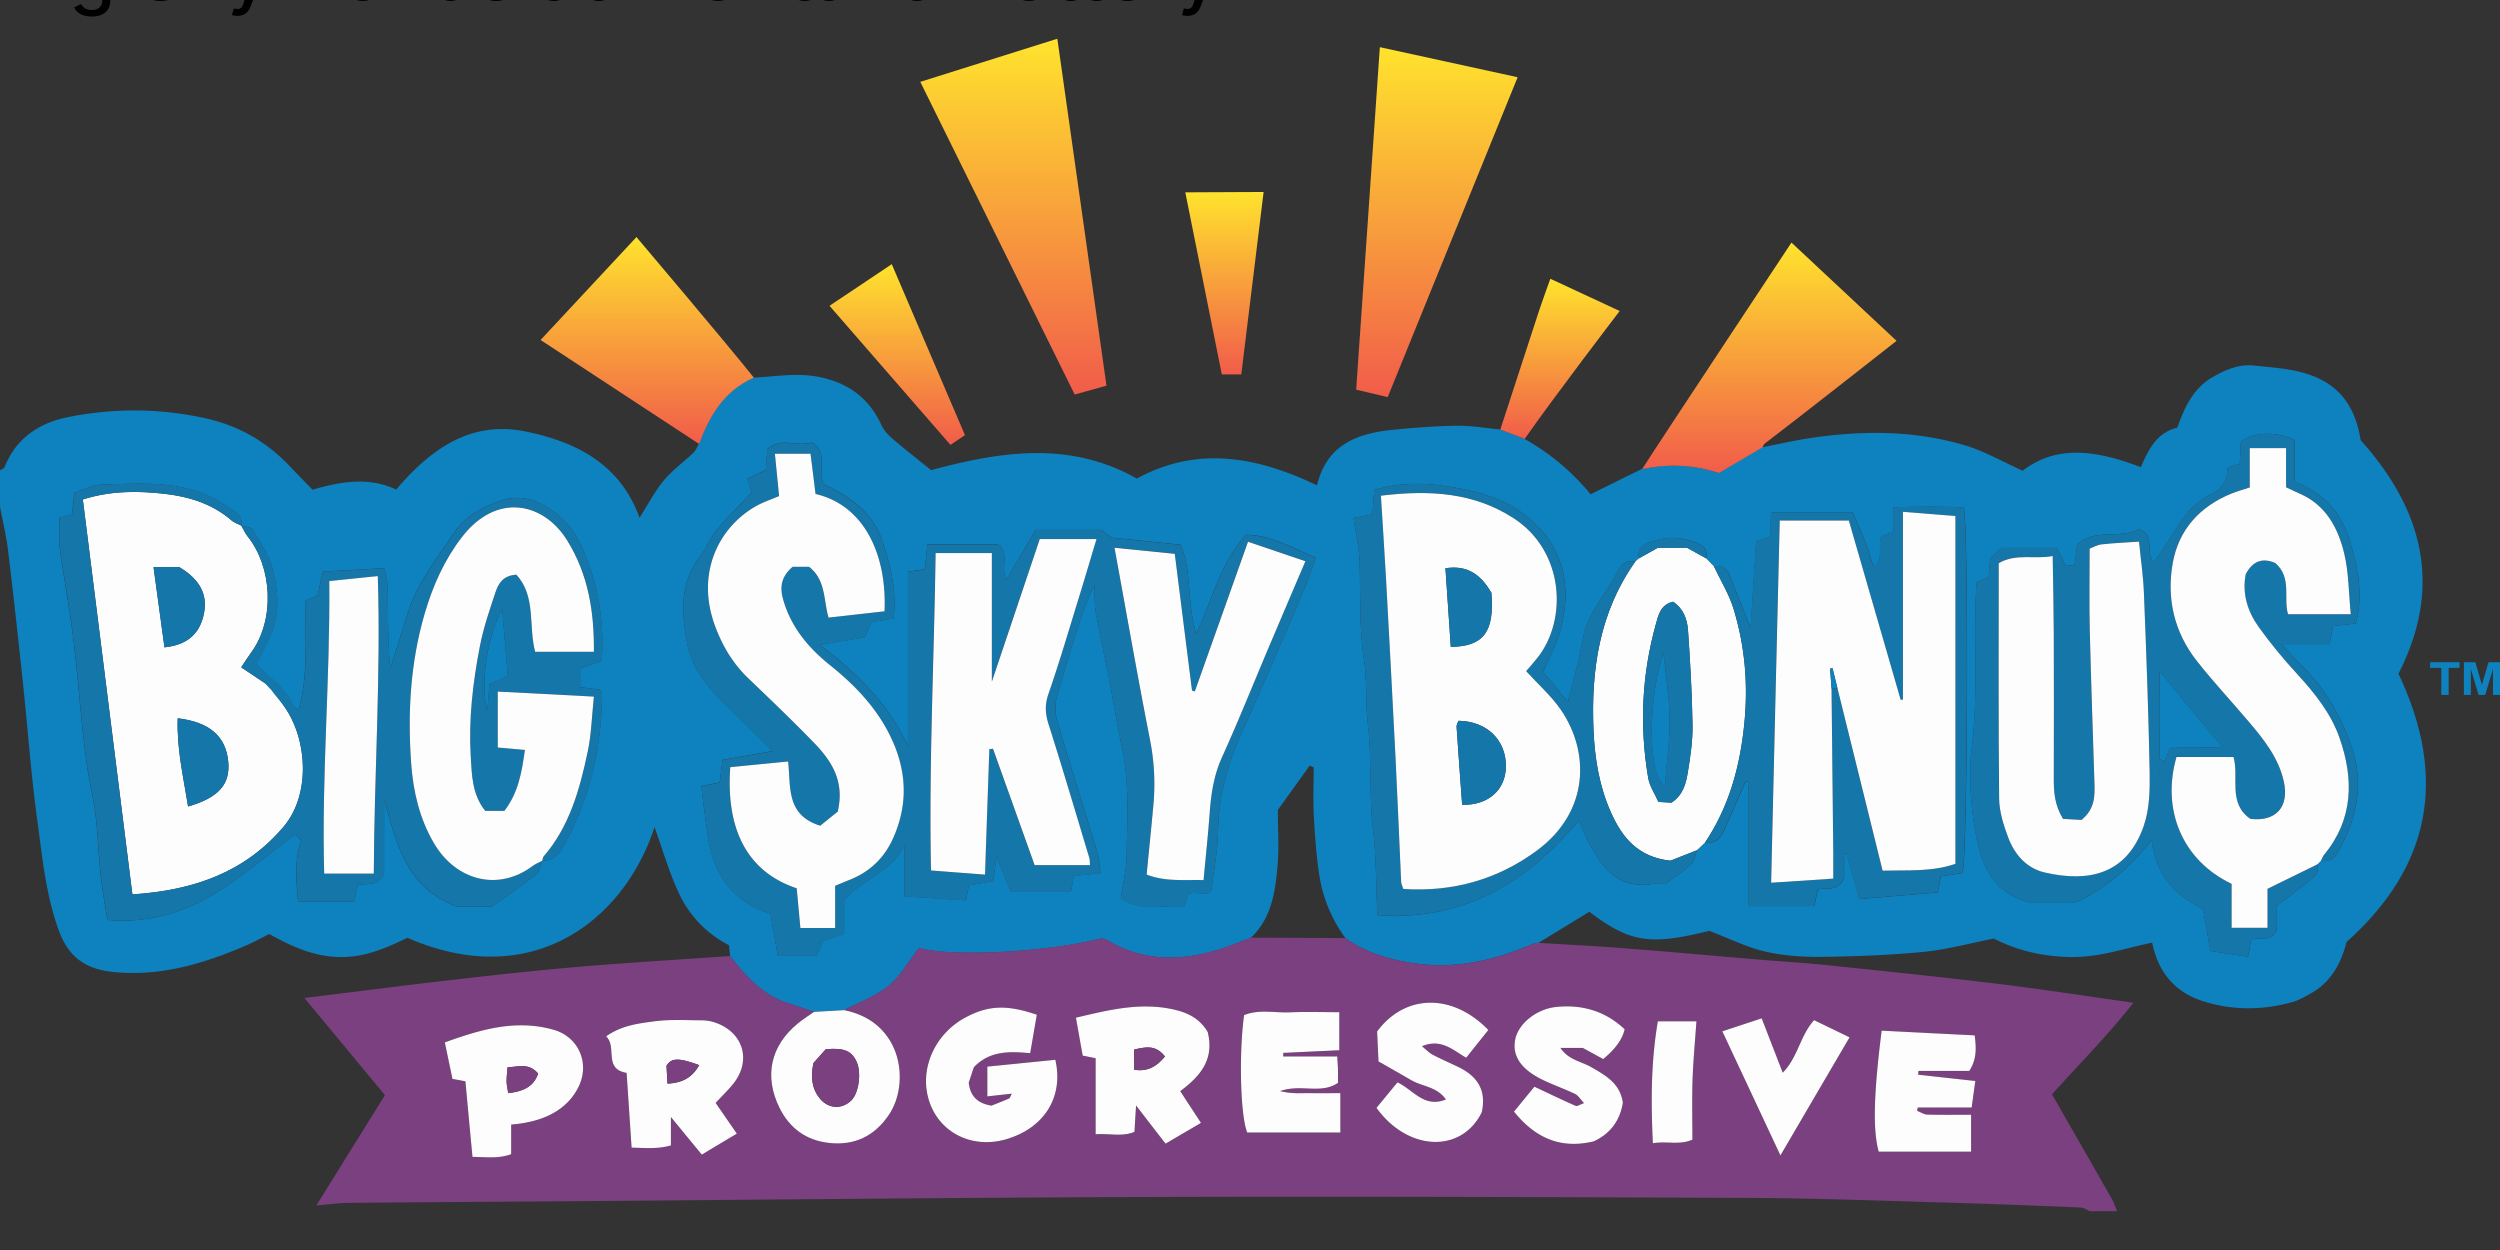 <svg xmlns="http://www.w3.org/2000/svg" xmlns:xlink="http://www.w3.org/1999/xlink" viewBox="0 0 529.17 264.58"><rect x="0" y="0" width="529.17" height="264.58" fill="#333333" stroke="none"/><defs><linearGradient id="d" x1="222.03" x2="222.03" y2="77.96" gradientUnits="userSpaceOnUse"><stop offset="0" stop-color="#ffe32d"/><stop offset="1" stop-color="#f15c4a"/></linearGradient><linearGradient xlink:href="#d" id="e" x1="314.83" x2="314.83" y1="1.85" y2="78.53"/><linearGradient xlink:href="#d" id="f" x1="387.68" x2="387.68" y1="44.67" y2="95.18"/><linearGradient xlink:href="#d" id="g" x1="141.8" x2="141.8" y1="43.45" y2="88.8"/><linearGradient xlink:href="#d" id="h" x1="268.28" x2="268.28" y1="33.58" y2="73.55"/><linearGradient xlink:href="#d" id="i" x1="196.58" x2="196.58" y1="49.4" y2="89"/><linearGradient xlink:href="#d" id="j" x1="341.79" x2="341.79" y1="52.59" y2="87.68"/><linearGradient xlink:href="#d" id="a" x1="222.03" x2="222.03" y2="77.96" gradientUnits="userSpaceOnUse"/><style>.k{fill:url(#e)}.l{fill:url(#d)}.m{fill:url(#g)}.n{fill:url(#f)}.o{fill:url(#i)}.p{fill:url(#h)}.q{fill:url(#j)}.r{fill:#fdfdfd}.s{fill:#1576aa}.t{fill:#0d82bf}.u{fill:#7b407f}</style></defs><path fill="#0d82bf" d="M516.746 147.097v-5.727h-2.366v-1.198h6.22v1.198h-2.3v5.727zm4.78 0v-6.925h2.425l1.39 4.771 1.4-4.77h2.425v6.924h-1.478v-5.524l-1.651 5.524h-1.4l-1.642-5.524v5.524h-1.459z"/><path fill="#0d82bf" d="M159.539 79.926c3.998-.173 8.064-.878 11.985-.415 6.674.782 12.073 3.95 15.018 10.411.503 1.101 1.41 2.115 2.347 2.917 2.52 2.183 5.167 4.22 8.2 6.674 14.245-3.815 29.08-6.394 43.538 1.786 12.854-7.002 25.487-4.635 38.139 1.44 2.086-8.741 8.672-11.05 16.264-11.783 4.452-.435 8.933-.783 13.405-.84 3.013-.04 6.036.511 9.05.791 1.718.657 3.437 1.314 5.147 1.961 5.457 3.062 10.17 7.012 14.042 11.754 3.806-1.884 7.321-3.612 10.837-5.35 5.543-1.14 11.029-.938 16.225.85 3.226-1.904 6.239-3.68 9.242-5.448 3.593-.686 7.167-1.516 10.779-2.038 10.884-1.564 21.74-1.506 32.334 1.68 3.921 1.179 7.562 3.304 12.053 5.322 7.379-5.727 16.023-4.172 25.014-.753 1.594-3.786 3.4-7.311 7.717-8.374 1.536-4.365 3.4-8.383 7.6-10.768 2.705-1.536 5.515-2.704 8.664-2.366 3.486.367 7.04.589 10.392 1.526 7.195 2.009 10.942 6.693 12.14 14.255 13.212 14.767 17.452 30.915 8.006 49.448 10.073 21.286 7.437 40.322-10.98 56.77-1.102 4.326-3.188 8.547-7.775 11.01-1.12.598-2.231 1.293-3.439 1.641-6.47 1.864-13.028 1.912-19.393-.183-5.717-1.884-9.29-6.027-10.537-12.324-5.804 1.217-11.357 3.158-17.316 3.052-5.882-.096-11.377-1.41-16.206-3.911-5.215 1.023-10.006 2.347-14.893 2.82-7.166.695-14.39.966-21.595 1.052-3.979.049-8.054-.231-11.917-1.12-3.815-.879-7.408-2.694-11.841-4.385-12.536 3.1-16.708 2.521-25.381-4.037-3.535 2.164-7.147 4.375-10.759 6.577-.319.04-.666 0-.946.116-8.47 3.7-17.047 5.67-26.511 4.037-4.984-.86-9.378-2.27-13.406-5.138-2.83-3.92-4.713-8.296-5.476-13.028-.676-4.23-.975-8.538-1.207-12.816-.193-3.438-.038-6.896-.038-10.353l-.86-.32-6.722 9.369c0 4.153.27 8.006-.067 11.821-.483 5.534-1.256 11.088-5.64 15.24-.88.338-1.768.667-2.647 1.015-9.349 3.747-18.65 4.925-27.824-.532-.387-.231-.899-.25-1.227-.338-11.338 2.907-31.678 3.999-38.564 2.019-2.057 2.656-3.805 5.833-6.403 7.987-2.704 2.24-6.23 3.477-9.397 5.157-2.135.126-4.279.242-6.413.367-1.903-.628-3.805-1.265-5.708-1.893-5.312-1.738-8.779-5.688-12.053-9.89l-.222-2.308c-4.877-2.52-8.393-6.306-10.595-10.971-2.125-4.51-3.496-9.378-5.176-14.052-6.307 19.431-25.632 35.077-52.317 23.44-4.53 2.192-9.137 4.21-14.487 4.075-5.495-.135-10.18-2.327-14.757-4.877-1.68.84-3.216 1.7-4.82 2.395-8.982 3.854-18.07 6.654-28.162 5.65-6.123-.609-9.6-3.351-11.609-8.934-2.723-7.562-3.448-15.49-4.52-23.323-1.313-9.61-1.999-19.297-3.023-28.945-.985-9.34-2.009-18.669-3.139-27.989-.376-3.12-1.13-6.19-1.709-9.281V99.57c.338-.232.86-.396.985-.715 2.395-6.114 7.36-9.34 13.347-10.547 9.639-1.95 19.403-1.921 29.08.213 6.906 1.516 12.797 4.82 17.684 9.919 1.651 1.728 3.332 3.438 5.051 5.215 6.017-1.748 11.908-2.753 17.713-.03 7.359-8.643 15.877-14.727 27.592-12.255 10.47 2.212 19.75 6.741 23.923 18.215 1.912-2.994 3.274-5.67 5.147-7.91 1.826-2.183 4.211-3.892 6.278-5.872.502-.483.763-1.227 1.14-1.845 2.211-6.036 5.35-11.309 11.59-14.033zM346.1 118.925c-1.749-.502-2.975.57-3.574 1.796-2.366 4.916-6.529 8.857-7.494 14.555-.744 4.414-2.048 8.73-3.149 13.27-1.912-2.299-3.709-4.443-5.244-6.287 1.333-3.197 2.859-5.97 3.66-8.924 2.936-10.827-.328-19.278-8.508-25.053-4.182-2.955-8.953-4.201-14.004-5.1-5.737-1.023-11.252-1.168-16.902.522-.135 1.874-.25 3.564-.367 5.167l-4.027.763c.464 3.139 1.169 6.056 1.275 8.992.25 6.973-.106 13.955.946 20.928.676 4.51.28 9.117.821 13.724.86 7.37.232 14.893 1.101 22.339.696 5.92.628 11.937.908 18.099 18.253 1.265 31.436-6.77 42.65-20.04.675 1.535 1.216 2.974 1.94 4.326 2.724 5.1 5.728 10.141 13.386 9.137 1.101-.145 2.231-.02 2.975-.02 2.076-1.554 3.96-2.762 5.563-4.259.676-.637.753-1.893 1.11-2.878.58-.54 1.16-1.091 1.74-1.632 2.433.406 3.428-1.275 4.239-3.052 1.497-3.274 2.917-6.587 4.365-9.88l.599.087v26.28h13.927c.28-1.285.53-2.454.753-3.507 2.038-.502 4.336.58 5.553-2.52v-5.032l.474-.077c.888 3.07 1.777 6.132 2.8 9.648 5.612-.473 11.088-.927 16.564-1.381.25-1.362.444-2.415.637-3.4 1.72-.27 3.235-.502 4.607-.714 1.043-3.439 1.333-70.426.29-77.37-4.781-.27-9.736-.193-14.96-.048v5.167l-2.53.956c-.85 2.163.666 4.578-1.594 6.529-.773-2.25-1.372-4.173-2.096-6.037-.773-1.989-1.67-3.93-2.366-5.562H374.9c-.087 1.864-.164 3.554-.231 5.157l-2.936.937c-.387 6.017-.783 12.13-1.179 18.388-1.535-3.844-3.023-7.436-4.413-11.058-.618-1.603-1.623-2.289-3.313-1.95-.56-.57-1.12-1.15-1.68-1.72.338-1.67-.396-2.646-1.932-3.264-3.496-1.42-6.944-1.41-10.44.01-1.536.627-2.25 1.631-1.884 3.293l-.763.714zm145.177 63.269c2.453.435 3.342-1.314 4.25-3.033 3.583-6.78 4.78-13.753 2.182-21.228-2.211-6.374-5.476-12.014-10.256-16.795-1.304-1.304-2.55-2.665-4.569-4.8h10.209c.309-1.535.55-2.714.782-3.834l4.761-.521c1.7-6.104.425-11.918-1.294-17.607-1.777-5.843-5.514-10.131-11.647-12.381V93.09c-4.124-1.864-8.76-1.622-11.387.435a719.33 719.33 0 0 0-.222 4.665l-2.637.82c.165 2.763-1.14 4.569-3.757 5.786-3.08 1.439-5.138 4.104-6.934 6.934-1.536 2.424-3.158 4.79-4.867 7.369-2.048-2.347.57-5.882-3.246-7.07-3.814 2.154-8.991-.318-12.95 3.197-.194 1.42-.397 2.946-.6 4.53l-1.921-.107c-.706-1.41-1.304-2.617-1.836-3.67h-11.695c-.744.696-1.545 1.459-2.386 2.241-.116 1.43-.222 2.81-.318 3.96-1.15.473-1.97.811-2.56 1.052-.772 11.658.425 22.967-.946 34.296-.715 5.881-.406 11.975.608 18.04 1.207 7.254 3.506 13.048 11.155 15.395h10.324c6.056-2.84 11.146-7.166 15.926-13.125.889 7.427 4.974 11.686 10.885 14.584.502 2.887 1.004 5.794 1.535 8.856 2.656.415 5.331.83 7.987 1.246.29-1.652.483-2.704.647-3.66 2.029-.522 4.327.589 5.448-2.164v-4.983c2.414-1.845 4.81-3.641 7.156-5.496 1.033-.811 1.883-1.786 1.43-3.274l.753-.753zM51.052 111.247l.029.029c.347-2.463-1.613-3.052-3.178-4.143-8.055-5.65-17.24-4.8-26.279-4.568-1.932.048-3.844 1.072-5.872 1.68l-.531 4.655-2.617.667c0 2.279-.232 4.375.038 6.403.83 6.19 1.99 12.343 2.782 18.543.81 6.393 1.313 12.826 1.98 19.238.29 2.81.589 5.631 1.014 8.422.55 3.545 1.39 7.05 1.825 10.604.502 4.066.599 8.18 1.033 12.266.348 3.235.947 6.442 1.43 9.668 7.813.743 15.095-1.198 21.508-4.83 6.384-3.621 11.976-8.634 18.32-13.327l1.218 1.313c-1.536 4.53-1.024 8.721-.667 12.951h11.88l.782-3.515c2.057-.435 4.327.57 5.553-2.579v-15.559c2.589 9.369 4.713 18.882 15.491 22.764h7.302c2.888-2.076 6.268-4.394 9.474-6.925.715-.56.84-1.873 1.227-2.839l-.02.02c2.936.077 4.018-2.135 5.12-4.212 5.118-9.61 7.368-19.924 7.542-30.74 0-.426-.28-.86-.415-1.237-1.488-.193-2.859-.377-4.23-.56v-3.94c1.66-.58 3.216-1.12 4.568-1.604.483-7.446-.435-14.09-2.772-20.542-1.478-4.066-3.293-7.948-6.828-10.633-3.622-2.763-7.466-4.366-12.275-2.57-3.97 1.478-7.253 3.371-9.649 7.022-3.448 5.244-7.456 10.131-9.397 16.225-1.294 4.057-2.569 8.113-3.853 12.17-.503-5.805-.454-11.552-.541-17.288-.02-1.459-.493-2.917-.686-4.009-4.578.252-8.49.464-13.009.715l-1.159 5.148-2.463.975c-.193 7.833.59 15.54-1.526 23.256-2.047-1.448-2.134-5.186-5.63-4.49l-.725-.725c.715-2.424-1.825-3.11-2.55-4.761 4-7.32 5.525-10.518 3.516-19.557-.686-3.081-2.694-5.901-4.307-8.721-.329-.58-1.632-.6-2.482-.88zm141.13 9.774v36.835c-4.133-8.779-10.7-15.404-18.649-21.344 3.67-.628 6.596-1.13 9.504-1.632l1.439-3.216 4.655-.754c.695-5.814-.609-10.923-2.25-16.1-2.125-6.692-7.486-9.87-12.643-12.41-1.12-3.274 1.14-6.567-2.395-8.779-2.897 1.063-6.49-1.236-9.436 1.459l-.318 4.413-3.864 1.826.87 2.936c-2.782 2.965-5.274 5.38-7.456 8.035-1.381 1.68-2.154 3.863-3.496 5.592-4.327 5.573-3.864 11.927-2.714 18.157.86 4.703 3.65 8.663 7.108 12.053 3.544 3.477 7.06 6.973 11.02 10.884-3.912.686-7.225 1.266-10.624 1.864l-.609 4.79-3.901.754c.444 3.448.84 6.693 1.294 9.938 1.14 8.21 4.867 14.438 13.357 17.075a2528.12 2528.12 0 0 0 1.564 8.895h8.2l1.42-3.187c1.516-.483 2.945-.947 4.413-1.41v-7.099c3.68-4.481 10.131-5.9 12.739-11.782v10.903c4.636.3 8.73.57 13.048.85.193-.965.425-2.153.628-3.158l5.147-.917.696-5.187c1.158 2.85 2.086 5.138 3.022 7.447h12.74c.231-1.323.415-2.367.588-3.352 1.99-.202 3.69-.386 5.67-.589-.252-1.7-.29-3.129-.696-4.452-2.8-9.252-5.737-18.456-8.47-27.728-.454-1.545-.531-3.438-.106-4.983 1.613-5.853 3.457-11.648 5.312-17.433.589-1.845 1.477-3.602 2.656-6.451.125 2.742.019 4.355.3 5.9.84 4.598 1.863 9.156 2.752 13.744.927 4.742 1.641 9.532 2.694 14.245 1.72 7.707 1.188 15.51 1.092 23.285-.04 3.1-.812 6.181-1.237 9.175 4.597 3.004 9.108 1.314 13.405 1.758l.85-2.646c1.72-.705 4.375.724 4.974-.995.55-4.761 1.285-8.518 1.343-12.275.096-7.205 1.902-13.907 4.829-20.436 4.48-10.015 8.837-20.098 13.183-30.171.975-2.25 1.69-4.607 2.665-7.312-5.38-2.317-10.228-4.964-14.776-4.828-5.67 6.335-6.935 13.51-10.537 20.86-2.057-6.924-.879-13.453-3.284-18.794-5.138-.521-9.706-.985-14.632-1.487l-2.192-1.642h-13.82l-6.268 10.595c-1.275-2.762.82-5.747-1.797-7.533h-14.902c-.183 1.96-.348 3.64-.502 5.273l-3.602.502z"/><path fill="#7b407f" d="M284.792 198.583c4.027 2.869 8.422 4.279 13.405 5.138 9.465 1.642 18.041-.338 26.511-4.037.28-.125.628-.077.947-.116 5.9.367 11.802.657 17.693 1.111 9.687.753 19.374 1.632 29.051 2.444 4.761.396 9.542.676 14.294 1.168 12.053 1.256 24.106 2.492 36.13 3.95 9.31 1.13 18.591 2.579 28.761 4.008-5.66 7.166-11.59 13.087-17.24 19.384 4.337 7.572 8.519 14.854 12.662 22.145.464.812.754 1.72 1.13 2.589h-5.795c-.656-.27-1.313-.754-1.98-.783-9.947-.405-19.885-.801-29.833-1.081-13.328-.377-26.646-.88-39.974-.937-41.519-.184-83.038-.338-124.548-.213-42.292.126-84.584.6-126.876.918-15.124.116-30.248.193-45.373.338-1.98.02-3.96.309-6.79.54 5.11-8.218 9.784-15.742 14.507-23.342-5.679-6.848-11.164-13.483-17.036-20.562 10.816-1.333 21.063-2.656 31.33-3.834 8.885-1.024 17.77-2.01 26.675-2.762 10.681-.899 21.392-1.536 32.093-2.28 3.274 4.192 6.741 8.152 12.053 9.89 1.903.618 3.805 1.255 5.708 1.893-1.15.82-2.366 1.564-3.448 2.463-5.775 4.751-7.166 11.203-3.815 17.925 2.144 4.288 5.65 6.818 10.44 7.35 5.39.598 9.59-1.41 12.662-5.92 4.481-6.568 3.032-19.674-9.426-22.185 3.168-1.68 6.702-2.917 9.397-5.157 2.598-2.154 4.346-5.332 6.403-7.987 6.896 1.98 27.226.888 38.564-2.019.328.087.84.106 1.227.338 9.184 5.457 18.475 4.278 27.824.531.879-.347 1.758-.676 2.646-1.014l20.011.087zM142.01 236.452c2.598 3.148 4.49 5.457 6.519 7.93 2.627-1.565 4.896-2.927 7.417-4.434-1.7-2.472-3.187-4.626-4.49-6.51 1.467-1.573 2.636-2.694 3.64-3.93 4.018-4.916 2.318-10.942-3.69-13.058a8.736 8.736 0 0 0-2.81-.492c-3.37-.01-6.79-.232-10.111.212-3.371.454-6.896.85-10.209 3.178 2.395 2.289-.657 6.896 4.337 7.736.357 5.36.705 10.556 1.052 15.82 2.956.077 5.63.328 8.325-.474v-5.988zm113.625-18.002c-1.323-2.338-3.564-3.835-6.548-4.597-7.253-1.835-14.13-.136-21.325 1.583.512 2.898.985 5.505 1.43 8.026.956.193 1.67.348 2.742.56v16.09c3.033-.202 5.699.57 8.22-.512.115-1.825.202-3.39.337-5.582l6.24 8.084c2.78-1.632 5.08-2.975 7.504-4.394-1.565-2.396-2.946-4.501-4.395-6.722 4.143-3.13 7.292-6.616 5.814-12.527zm-36.179-3.641c-6.268-2.144-10.237-2.057-15.114.56-6.645 3.564-9.89 11.126-7.669 17.79 2.241 6.722 9.166 10.054 16.226 8.006 8.064-2.337 12.265-8.895 10.45-16.834-4.83.483-9.707.976-14.39 1.449v6.297l5.195-.57c-.309.531-.396.927-.618 1.024-1.284.57-2.607 1.072-3.69 1.507-3.012-.464-4.51-2.058-4.828-4.849.377-1.149.782-2.347 1.091-3.293 3.429-3.545 7.62-3.342 11.918-2.965.512-2.984.966-5.592 1.4-8.122zm63.598 8.837h-11.435v-.763c3.892-.184 7.794-.367 11.86-.56v-8.055c-3.641 0-7.002-.116-10.354.029-3.283.145-6.664-.715-9.802.599-1.13 8.238-.773 21.411.666 24.85h19.712V231.4c-2.29 0-4.346.029-6.403 0-1.826-.039-3.709.222-6.355-.435 4.51-1.545 8.547.744 12.256-1.728 0-.966.019-1.903 0-2.84-.02-.763-.087-1.526-.155-2.743zm-174.857 14.39c7.138-.56 11.89-3.264 14.227-7.91 2.51-4.983.096-10.653-5.283-12.169-7.92-2.221-15.28-.106-22.986 2.685.618 2.965 1.15 5.515 1.613 7.726 1.371.261 2.095.396 2.743.512.511 5.496 1.004 10.682 1.497 15.994 2.878.029 5.543.425 8.19-.57v-6.278zM291.36 234.5c6.644 9.223 17.983 9.658 22.28.947 1.111-4.955-1.178-7.852-5.254-9.745-1.728-.802-3.476-1.584-5.167-2.473-.724-.376-1.303-1.014-2.24-1.777 4.037-1.68 6.49.744 9.368 2.444 1.642-2.067 3.187-3.999 4.684-5.882-7.543-7.813-17.655-7.688-23.536.319.077 1.738.174 3.776.29 6.335 2.288 1.314 4.606 2.627 6.915 3.96 2.337 1.362 5.476 1.372 7.35 4.095-4.627 1.874-6.887-2.047-10.248-3.622-1.535 1.864-3.013 3.66-4.442 5.39zm47.99-10.305q3.843-3.139 4.549-6.306c-3.999-3.796-8.847-5.274-14.371-4.743-4.25.406-8.161 3.516-8.808 6.964-.638 3.38 1.178 6.18 5.669 8.402 2.279 1.13 4.703 1.951 6.992 3.052.695.338 1.159 1.16 1.922 1.951-.908.319-1.449.724-1.758.59-2.849-1.256-5.65-2.608-8.75-4.067-1.43 1.739-2.897 3.535-4.317 5.273 4.51 5.64 9.91 7.949 16.853 6.307 3.516-1.594 5.582-4.414 6.19-8.17-.569-4.105-3.65-5.795-6.73-7.572-2.077-1.198-4.772-1.468-6.481-4.037h4.742l4.307 2.356zm77.852 19.586v-7.794c-3.245 0-6.268.058-9.281-.038-.725-.02-1.44-.522-2.154-.802l.155-.695h11.406c.27-1.97.511-3.738.772-5.611-4.336-.483-8.21-.908-12.092-1.333l.049-.792h10.768c1.642-2.56 1.468-4.993 1.14-7.533-6.78-.348-13.25-.667-19.693-.995-1.69 13.56-1.883 20.967-.627 25.613h19.557zm-52.636-25.477c4.182 8.924 8.065 17.22 12.295 26.26 5.06-8.644 9.764-16.67 14.632-24.995-2.695-1.304-5.08-2.453-7.505-3.631-2.955 3.235-3.409 7.842-6.635 11.116-1.583-4.076-2.945-7.591-4.461-11.503-2.734.898-5.245 1.73-8.326 2.743zm-13.656-2.106c-1.468 8.625-1.468 16.989-1.053 25.797 2.927-.493 5.602.454 8.374-.754 0-4.278-.106-8.44.029-12.594.135-4.066.521-8.122.82-12.449h-8.16z"/><path fill="url(#a)" d="m231.66 0 10.77 76.02-6.97 1.94-33.83-68.51z" transform="translate(.02 8.197) scale(.966)"/><path fill="url(#e)" d="m302.33 1.85 30.19 6.59-28.47 70.09-6.91-1.63z" transform="translate(.02 8.197) scale(.966)"/><path fill="url(#f)" d="M386.17 89.54c-3.11 1.84-6.23 3.67-9.57 5.64-5.39-1.84-11.06-2.06-16.8-.88 3.33-5.26 32.72-49.63 32.72-49.63l23.03 21.53s-21.15 16.64-28.89 22.52c-.24.18-.33.54-.49.82z" transform="translate(.02 8.197) scale(.966)"/><path fill="url(#g)" d="M165.17 74.27c-6.46 2.83-9.71 8.29-12 14.53-11.41-7.49-34.74-22.79-34.74-22.79l21.01-22.55s19.99 23.59 25.73 30.82z" transform="translate(.02 8.197) scale(.966)"/><path fill="url(#h)" d="m276.86 33.58-4.89 39.97h-4.27l-8-39.89z" transform="translate(.02 8.197) scale(.966)"/><path fill="url(#i)" d="M211.42 86.86 208.24 89l-26.5-30.48 13.64-9.12z" transform="translate(.02 8.197) scale(.966)"/><path fill="url(#j)" d="M334.05 87.68c-1.78-.68-3.56-1.36-5.33-2.03 2.88-8.84 5.75-17.68 8.65-26.52.66-2.01 2.32-6.53 2.32-6.53l15.19 7.06s-14.27 18.65-20.82 28.03z" transform="translate(.02 8.197) scale(.966)"/><path fill="#1576aa" d="m192.183 121.02 3.602-.501c.154-1.633.319-3.313.502-5.274h14.902c2.608 1.797.522 4.781 1.797 7.534 2.153-3.642 4.143-7.002 6.268-10.595h13.82l2.192 1.642c4.926.502 9.494.965 14.632 1.487 2.405 5.331 1.236 11.87 3.284 18.794 3.602-7.35 4.867-14.525 10.537-20.86 4.548-.126 9.387 2.52 14.776 4.828-.975 2.704-1.69 5.06-2.665 7.311-4.346 10.083-8.702 20.156-13.183 30.171-2.917 6.53-4.723 13.232-4.83 20.437-.048 3.766-.791 7.513-1.342 12.275-.599 1.729-3.264.29-4.974.995l-.85 2.646c-4.297-.444-8.808 1.246-13.405-1.758.425-2.984 1.208-6.075 1.237-9.175.096-7.775.627-15.569-1.092-23.285-1.053-4.713-1.767-9.504-2.694-14.246-.889-4.587-1.913-9.146-2.753-13.743-.28-1.545-.174-3.158-.3-5.9-1.178 2.839-2.066 4.596-2.655 6.45-1.855 5.786-3.7 11.58-5.312 17.433-.425 1.546-.357 3.429.106 4.984 2.733 9.271 5.67 18.475 8.47 27.728.406 1.323.435 2.752.696 4.452-1.98.203-3.68.377-5.67.589-.173.975-.357 2.028-.589 3.351h-12.739c-.936-2.308-1.864-4.597-3.022-7.446l-.696 5.186-5.147.918c-.203 1.004-.435 2.192-.628 3.158-4.317-.28-8.412-.55-13.048-.85v-10.904c-2.608 5.882-9.069 7.302-12.739 11.783v7.098c-1.468.474-2.897.928-4.414 1.41l-1.42 3.188h-8.199c-.54-3.1-1.052-6.017-1.564-8.895-8.49-2.637-12.218-8.866-13.357-17.075-.444-3.245-.84-6.49-1.294-9.938l3.901-.754.609-4.79c3.4-.599 6.712-1.178 10.624-1.864-3.96-3.911-7.476-7.417-11.02-10.884-3.458-3.39-6.249-7.35-7.108-12.054-1.14-6.229-1.613-12.584 2.714-18.156 1.342-1.73 2.105-3.912 3.496-5.592 2.182-2.656 4.674-5.07 7.456-8.036l-.87-2.936 3.864-1.825.318-4.414c2.946-2.694 6.529-.405 9.436-1.458 3.535 2.212 1.275 5.505 2.395 8.779 5.157 2.54 10.508 5.717 12.642 12.41 1.642 5.177 2.956 10.296 2.25 16.1l-4.654.753-1.44 3.217a5710.83 5710.83 0 0 1-9.503 1.632c7.949 5.94 14.526 12.555 18.65 21.344v-36.836zm-19.567-16.466-1.063-8.518h-7.543l.889 8.962c-1.603.686-3.274 1.237-4.78 2.077-7.814 4.346-13.068 14.139-8.683 25.68 1.555 4.076 3.737 7.746 6.934 10.807 4.762 4.55 9.523 9.098 14.091 13.84 3.65 3.786 6.336 8.093 4.848 14.39l-3.708 2.985c-7.282-2.29-6.191-8.19-6.79-13.599-4.25.416-8.277.821-12.246 1.208-.83 11.618 2.453 21.759 14.062 25.641.26 2.772.531 5.727.782 8.403h7.35v-8.934c1.197-.492 2.221-.917 3.245-1.333 4.21-1.71 7.205-4.626 9.059-8.798 3.516-7.91 2.675-15.578-1.352-22.967-2.955-5.408-7.215-9.735-12.024-13.598-4.549-3.66-8.21-7.977-9.9-13.81-.82-2.84-.386-4.965 1.97-7.012h3.487c3.545 2.772 3.042 6.953 4.114 10.749 4.086-.464 8.017-.898 11.86-1.333.541-11.908-4.24-22.435-14.612-24.84zm37.318 12.517h-11.928c-.3 22.503-1.43 44.803-.975 67.19 4.027.309 7.62.58 11.435.879.318-9.117.618-17.839.917-26.56l.773-.087c2.926 8.171 5.843 16.351 8.808 24.638h11.725c-.058-.638-.01-1.11-.145-1.526-2.84-9.426-5.63-18.872-8.615-28.26-.715-2.25-.83-4.142-.039-6.45 2.337-6.752 4.346-13.618 6.461-20.446 1.237-3.999 2.415-8.007 3.719-12.343h-12.015c-3.303 9.831-6.615 19.692-10.14 30.18V117.08zm42.977 29.253-.608-.193c-1.207-9.6-2.414-19.19-3.65-28.935-4.385-.444-8.451-.85-12.759-1.284 2.54 13.85 4.887 27.283 7.514 40.66a47.976 47.976 0 0 1 .715 13.791c-.445 4.877-.947 9.745-1.43 14.719 3.97 1.555 7.92 1.072 12.053 1.178.454-4.848.947-9.417 1.275-14.004.3-4.134.87-8.122 2.627-12.005 3.477-7.668 6.606-15.491 9.89-23.256 2.52-5.959 5.07-11.918 7.765-18.234-4.192-1.42-8.045-2.733-12.15-4.124l-11.251 31.659z"/><path fill="#fdfdfd" d="m56.875 145.156.725.724c.82 1.169 1.632 2.357 2.472 3.516 5.11 7.089 5.66 18.852 0 25.545-8.286 9.803-19.258 13.53-32.045 14.37-3.535-28.142-7.011-55.87-10.488-83.588 5.92-1.884 11.724-1.835 17.432-1.179 5.08.59 10.015 2.115 14.052 5.621.57.503 1.372.734 2.067 1.101l-.029-.029c.474.812.86 1.69 1.44 2.415 5.031 6.306 5.842 17.461.617 24.54-.724.976-1.361 2.01-2.057 3.052 2.115 1.42 3.97 2.666 5.814 3.902zm-19.257 6.886c-.242 6.384 1.207 12.468 2.192 18.669 6.51-1.884 8.962-4.733 8.499-9.513-.522-5.332-3.921-8.345-10.691-9.156zm-2.81-15.018c5.224-.54 7.638-3.255 8.401-7.36.84-4.548-1.709-7.484-5.253-9.628h-5.457c.792 5.823 1.535 11.26 2.318 16.988z"/><path fill="#1576aa" d="M51.08 111.266c-.695-.357-1.496-.598-2.066-1.1-4.028-3.507-8.972-5.032-14.052-5.622-5.699-.656-11.503-.705-17.433 1.179 3.477 27.718 6.954 55.446 10.489 83.589 12.787-.84 23.758-4.568 32.044-14.371 5.66-6.703 5.12-18.456 0-25.545-.84-1.16-1.863-2.25-2.694-3.42-2.714-2.597-1.787-3.862-1.285-3.534 5.023 3.313 5.602 6.847 7.138 7.93 2.124-7.718 1.332-15.425 1.526-23.257l2.462-.976 1.16-5.147c4.51-.251 8.43-.464 13.008-.715.194 1.091.667 2.55.686 4.008.087 5.737.039 11.483.541 17.288 1.285-4.057 2.56-8.113 3.854-12.17 1.94-6.093 5.958-10.98 9.397-16.224 2.404-3.651 5.679-5.544 9.648-7.022 4.82-1.796 8.653-.193 12.275 2.57 3.525 2.684 5.35 6.567 6.828 10.633 2.347 6.451 3.255 13.096 2.772 20.542-1.352.473-2.907 1.014-4.568 1.603v3.94c1.371.184 2.733.358 4.23.56.135.387.415.812.415 1.237-.174 10.817-2.424 21.131-7.543 30.741-1.11 2.077-2.192 4.288-5.118 4.21.087-.308.087-.685.27-.907 5.515-6.403 7.659-14.245 9.35-22.213.772-3.66.859-7.466 1.303-11.638-7.07-.367-13.55-.705-20.35-1.062v11.84c2.029.184 3.748.338 5.747.522-.657 4.655-1.352 8.982-4.336 12.884h-4.066c-2.791-3.487-2.83-7.563-3.062-11.474-.473-7.842.435-15.627 1.922-23.305.753-3.872 2.038-7.668 3.293-11.425.6-1.787 1.507-3.593 4.433-3.786 4.23 4.559 2.512 10.894 3.99 16.332h12.429c.077-8.586-1.207-16.438-5.679-23.623-4.925-7.91-14.806-10.257-22.213-.715-3.738 4.82-6.21 10.382-7.92 16.235-3.042 10.401-3.64 21.064-2.858 31.784.434 5.872 1.777 11.657 4.819 16.834 4.723 8.025 13.676 10.218 20.89 4.81.618-.464 1.371-.764 2.067-1.13-.396.965-.512 2.279-1.227 2.839-3.206 2.53-6.586 4.838-9.474 6.924H96.82c-10.778-3.882-12.903-13.395-15.49-22.763v15.559c-1.227 3.138-3.497 2.134-5.554 2.578l-.782 3.516h-11.88c-.357-4.23-.869-8.422.667-12.951l-1.217-1.314c-6.336 4.694-11.928 9.706-18.321 13.328-6.413 3.631-13.685 5.573-21.508 4.829-.483-3.226-1.082-6.432-1.43-9.668-.434-4.075-.54-8.19-1.033-12.265-.435-3.554-1.285-7.06-1.825-10.605-.435-2.79-.725-5.61-1.014-8.421-.667-6.413-1.17-12.845-1.98-19.239-.783-6.2-1.942-12.352-2.782-18.543-.27-2.028-.038-4.124-.038-6.403l2.617-.667.531-4.655c2.028-.608 3.94-1.632 5.872-1.68 9.04-.232 18.224-1.082 26.28 4.568 1.564 1.101 3.524 1.68 3.177 4.143zm28.887 10.672-10.266 1.053c.203 20.88-1.67 41.365-1.082 61.917h10.499c.077-21.093 1.516-41.906.85-62.96zm26.338 7.022c-3.265 5.833-4.685 16.08-3.13 21.363l.406-5.524 3.911-1.739c-.367-4.394-.743-8.904-1.187-14.1zM490.525 182.947c.454 1.497-.396 2.463-1.43 3.274-2.346 1.855-4.742 3.651-7.156 5.496v4.983c-1.11 2.753-3.419 1.642-5.447 2.163-.164.947-.358 2-.647 3.66l-7.987-1.245c-.532-3.052-1.034-5.969-1.536-8.856-5.92-2.898-10.006-7.167-10.884-14.584-4.781 5.95-9.88 10.286-15.926 13.125h-10.325c-7.639-2.337-9.947-8.141-11.154-15.394-1.015-6.066-1.314-12.16-.609-18.041 1.372-11.33.174-22.638.947-34.296.589-.241 1.41-.579 2.559-1.052.096-1.16.203-2.54.319-3.96.84-.782 1.641-1.545 2.385-2.24h11.696l1.835 3.67 1.922.106c.212-1.584.415-3.1.599-4.53 3.95-3.515 9.126-1.043 12.95-3.197 3.816 1.188 1.198 4.723 3.246 7.07 1.71-2.57 3.332-4.945 4.867-7.37 1.797-2.839 3.854-5.504 6.935-6.933 2.627-1.227 3.92-3.023 3.757-5.786l2.636-.82c.078-1.555.155-3.12.222-4.665 2.618-2.057 7.254-2.299 11.387-.435v8.905c6.133 2.24 9.88 6.528 11.648 12.381 1.728 5.689 3.003 11.503 1.294 17.607l-4.762.521c-.231 1.12-.463 2.299-.782 3.834h-10.208c2.028 2.135 3.274 3.496 4.568 4.8 4.77 4.78 8.045 10.43 10.257 16.795 2.588 7.475 1.4 14.449-2.183 21.228-.908 1.72-1.796 3.468-4.25 3.033.213-.425.358-.918.657-1.275 6.258-7.572 6.297-16.09 3.265-24.753-1.797-5.138-5.225-9.455-8.953-13.492-2.917-3.158-5.68-6.5-8.18-10.006-2.376-3.322-3.506-7.127-2.714-11.135 1.545-2.985 3.747-3.458 6.267-2.367 3.564 3.14 1.652 7.437 2.685 10.837h13.28c-.454-4.54-.415-8.895-1.42-12.99-1.313-5.341-3.882-10.16-9.416-12.546-.84-.367-1.661-.772-2.859-1.333v-8.286h-7.688v8.315c-1.458.483-2.694.812-3.863 1.294-6.722 2.734-11.174 7.65-12.44 14.71-1.342 7.504.31 14.66 5.12 20.754 3.457 4.395 7.291 8.49 10.913 12.758 3.216 3.786 6.345 7.669 7.466 12.662 1.216 5.457-1.671 8.624-7.07 7.977-4.848-3.341-2.328-8.817-3.564-13.096h-12.072c-3.245 11.3 1.342 21.943 11.667 26.85v9.31h7.6v-8.258c3.796-1.864 7.176-3.525 10.566-5.186zm-67.47-63.742c0 16.534-.087 33.175.087 49.806.029 2.781.946 5.65 1.94 8.296 1.343 3.573 3.912 6.47 7.708 7.35 9.397 2.173 17.413.347 20.967-9.87 1.217-3.507 1.314-7.534 1.246-11.32-.222-12.623-.705-25.236-1.207-37.859-.145-3.621-.676-7.224-1.043-10.98-2.85.192-5.409.299-7.949.579-.898.096-1.748.618-2.501.898 0 5.862-.106 11.454.02 17.036.26 10.856.656 21.711.994 32.567.087 2.733.145 5.476-2.743 7.823a831.273 831.273 0 0 1-3.911-.222c-1.748-2.878-1.951-5.544-1.951-8.277.01-10.247.029-20.504 0-30.75-.02-5.39-.145-10.78-.232-16.613-3.95.763-7.668-.637-11.435 1.517zm47.285 38.902c-4.684-5.679-8.654-10.488-13.25-16.051 0 6.895 0 12.72.028 18.533 0 .126.493.251 1.004.493.406-.918.802-1.826 1.208-2.772 3.36-.145 6.644.077 11-.213zm-12.739 5.476-.26-.309c-.107.087-.28.174-.29.27 0 .097.154.203.24.3z"/><path fill="#fdfdfd" d="M490.525 182.947c-3.38 1.661-6.77 3.323-10.566 5.187v8.257h-7.6v-9.31c-10.325-4.906-14.913-15.55-11.668-26.85h12.073c1.236 4.28-1.285 9.755 3.564 13.097 5.408.657 8.296-2.52 7.07-7.977-1.121-4.984-4.25-8.876-7.466-12.662-3.622-4.269-7.456-8.364-10.914-12.758-4.81-6.094-6.46-13.25-5.118-20.755 1.265-7.06 5.717-11.976 12.439-14.709 1.178-.473 2.405-.811 3.863-1.294v-8.315h7.688v8.286c1.197.56 2.018.966 2.859 1.333 5.543 2.395 8.102 7.214 9.416 12.545 1.004 4.095.966 8.441 1.42 12.99h-13.28c-1.033-3.4.879-7.697-2.685-10.836-2.52-1.091-4.723-.618-6.268 2.366-.792 3.999.338 7.814 2.714 11.136 2.501 3.496 5.264 6.838 8.18 10.005 3.728 4.047 7.157 8.355 8.953 13.493 3.033 8.653 2.994 17.18-3.264 24.753-.3.357-.444.85-.657 1.275l-.753.753zM360.896 178.35c-.58.54-1.159 1.091-1.738 1.632-2.067.812-4.134 1.632-5.582 2.202-6.886-.772-10.17-4.877-12.527-10.083-2.54-5.61-3.505-11.647-3.757-17.654-.521-12.623 1.246-24.821 8.809-35.522l.762-.715c1.391-.772 2.772-1.555 4.057-2.27h6.18c1.498.831 2.753 1.536 4.019 2.232.56.57 1.12 1.149 1.68 1.719 1.41 3.003 3.206 5.891 4.163 9.04 2.414 7.948 3.1 16.022 2.24 24.415-.927 9.059-3.235 17.423-8.296 25.004zm-7.088-8.45c2.588-1.778 3.061-4.211 3.457-6.52.55-3.283 1.043-6.635.985-9.947-.106-6.674-.492-13.357-.956-20.021-.164-2.357-.985-4.617-3.168-6.046-2.627.628-3.08 2.743-3.621 4.694-2.994 10.73-3.506 21.614-1.642 32.576.309 1.796 1.448 3.448 2.173 5.1 1.13.067 1.922.105 2.772.154z"/><path fill="#1576aa" d="M360.896 178.35c5.061-7.581 7.379-15.945 8.297-25.004.86-8.383.173-16.467-2.241-24.415-.956-3.14-2.753-6.037-4.163-9.04 1.69-.338 2.705.347 3.313 1.95 1.39 3.632 2.878 7.225 4.414 11.059.405-6.258.792-12.372 1.178-18.389l2.936-.936c.077-1.613.154-3.303.232-5.158h17.268c.705 1.632 1.594 3.574 2.366 5.563.725 1.864 1.323 3.786 2.096 6.036 2.26-1.95.744-4.365 1.594-6.528l2.53-.957v-5.166c5.225-.145 10.18-.223 14.96.048 1.043 6.944.753 73.931-.29 77.37-1.371.212-2.897.453-4.607.714-.183.995-.376 2.038-.637 3.4-5.466.453-10.952.917-16.563 1.38a3408.389 3408.389 0 0 0-2.801-9.648l-.473.078v5.031c-1.217 3.1-3.516 2.029-5.554 2.521-.222 1.043-.482 2.221-.753 3.506h-13.927v-26.28l-.598-.086c-1.45 3.293-2.86 6.606-4.366 9.88-.811 1.777-1.796 3.448-4.24 3.052zm28.037-32.605c3.168 12.787 6.326 25.564 9.542 38.554 5.322-.125 10.537.27 15.414-1.448v-73.613c-3.786-.309-7.233-.58-11.106-.888v39.752l-.483.019c-3.641-12.575-7.273-25.15-10.972-37.936h-14.622c-.318 13.154-.627 25.767-.927 38.39-.3 12.565-.589 25.14-.898 38.284l13.154-.88c0-2.076.01-3.67 0-5.253-.116-11.657-.241-23.305-.367-34.962h1.265zM346.1 118.925c-7.552 10.701-9.329 22.899-8.808 35.522.252 6.017 1.217 12.043 3.757 17.654 2.357 5.206 5.65 9.31 12.527 10.083 1.448-.57 3.515-1.39 5.582-2.202-.348.976-.435 2.24-1.11 2.878-1.604 1.507-3.487 2.714-5.564 4.26-.743 0-1.883-.126-2.974.019-7.659.995-10.663-4.047-13.386-9.137-.724-1.352-1.256-2.79-1.941-4.326-11.204 13.27-24.387 21.305-42.65 20.04-.28-6.162-.212-12.17-.907-18.1-.87-7.455-.252-14.969-1.101-22.338-.532-4.607-.136-9.213-.821-13.724-1.053-6.973-.696-13.946-.947-20.928-.106-2.936-.811-5.843-1.275-8.992l4.028-.763c.116-1.603.231-3.293.367-5.167 5.65-1.69 11.164-1.545 16.901-.521 5.051.898 9.822 2.144 14.004 5.099 8.17 5.775 11.445 14.226 8.509 25.053-.802 2.965-2.328 5.736-3.66 8.924 1.535 1.844 3.331 3.988 5.243 6.287 1.101-4.54 2.405-8.856 3.149-13.27.966-5.698 5.128-9.639 7.494-14.555.59-1.226 1.826-2.298 3.574-1.796zm-53.804-14.004c.387 6.142.763 11.686 1.063 17.23.695 12.729 1.39 25.458 2.028 38.187.434 8.76.782 17.53 1.188 26.289.02.444.26.888.454 1.526 10.469.695 20.001-2 28.336-8.17 11.174-8.287 11.058-20.92 5.06-29.69-2.027-2.974-4.828-5.427-7.388-8.247.609-.724 1.565-1.777 2.444-2.888 6.345-8.045 5.63-22.55-5.138-29.505-8.335-5.379-17.606-6.016-28.047-4.742z"/><path fill="#fdfdfd" d="M178.71 213.814c12.458 2.51 13.907 15.617 9.426 22.184-3.071 4.51-7.273 6.52-12.662 5.92-4.79-.53-8.296-3.061-10.44-7.35-3.351-6.721-1.97-13.163 3.815-17.924 1.091-.899 2.299-1.642 3.448-2.463 2.134-.126 4.278-.242 6.413-.367zm-6.558 11.242c-.56 3.09-.29 5.418 1.333 7.407 1.835 2.26 4.674 2.434 6.702.464 1.575-1.526 2.183-5.814 1.15-8.122-1.053-2.367-2.656-3.052-6.548-2.714l-2.647 2.965z"/><path fill="#1576aa" d="M56.875 145.156c-1.844-1.246-3.699-2.482-5.814-3.902.696-1.033 1.333-2.076 2.057-3.052 5.225-7.079 4.414-18.234-.618-24.54-.58-.725-.965-1.604-1.439-2.415.85.28 2.154.3 2.482.879 1.623 2.82 3.622 5.64 4.308 8.72 2.009 9.04.483 12.238-3.516 19.558.725 1.652 3.274 2.337 2.55 4.762zM361.109 118.181c-1.256-.705-2.52-1.4-4.018-2.23h-6.18c-1.285.714-2.666 1.496-4.057 2.269-.358-1.661.348-2.666 1.883-3.293 3.487-1.42 6.944-1.43 10.44-.01 1.536.628 2.27 1.603 1.932 3.264z"/><g fill="#fdfdfd"><path d="M142.01 236.452v5.988c-2.704.802-5.37.55-8.325.473-.348-5.263-.696-10.46-1.053-15.82-4.984-.84-1.941-5.447-4.336-7.735 3.312-2.338 6.837-2.724 10.208-3.178 3.322-.444 6.731-.222 10.112-.212.937 0 1.922.183 2.81.492 6.007 2.106 7.707 8.142 3.69 13.058-1.015 1.236-2.173 2.356-3.641 3.93 1.303 1.884 2.79 4.047 4.49 6.51-2.52 1.506-4.79 2.859-7.417 4.433a3412.57 3412.57 0 0 1-6.519-7.93zm5.988-10.99c-4.346-1.604-5.93-1.556-6.925.154l.212 3.757c2.965-.155 5.1-1.11 6.713-3.912zM255.635 218.44c1.478 5.91-1.661 9.407-5.814 12.526 1.449 2.222 2.83 4.327 4.394 6.722-2.424 1.42-4.722 2.762-7.504 4.395l-6.239-8.084c-.135 2.192-.232 3.757-.338 5.582-2.52 1.082-5.186.31-8.219.512v-16.09c-1.062-.222-1.787-.367-2.743-.56-.454-2.52-.917-5.129-1.43-8.026 7.196-1.71 14.072-3.419 21.326-1.584 2.984.754 5.225 2.26 6.548 4.597zm-9.06 5.177c-1.979-2.511-4.075-1.99-6.509-1.459v4.279c2.734.425 4.665-.58 6.51-2.81zM219.456 214.799c-.434 2.53-.888 5.138-1.4 8.122-4.298-.376-8.499-.58-11.918 2.965a455.46 455.46 0 0 0-1.091 3.294c.319 2.781 1.816 4.384 4.829 4.848 1.082-.435 2.395-.937 3.69-1.507.221-.096.308-.492.617-1.023l-5.196.57v-6.298c4.694-.473 9.562-.956 14.39-1.448 1.816 7.929-2.385 14.496-10.45 16.833-7.06 2.048-13.994-1.284-16.225-8.006-2.22-6.664 1.024-14.226 7.669-17.79 4.877-2.617 8.846-2.704 15.114-.56zM283.054 223.636c.067 1.217.135 1.98.154 2.743.02.937 0 1.873 0 2.84-3.708 2.462-7.745.173-12.256 1.728 2.647.657 4.52.396 6.355.435 2.057.038 4.115 0 6.403 0v8.344H264c-1.44-3.438-1.797-16.612-.667-24.85 3.14-1.304 6.52-.444 9.803-.599 3.351-.144 6.712-.029 10.353-.029v8.055c-4.066.193-7.967.377-11.87.56v.763h11.445zM108.197 238.026v6.278c-2.646.995-5.302.599-8.19.57-.502-5.312-.985-10.508-1.496-15.994-.648-.125-1.372-.26-2.743-.512-.464-2.202-.995-4.751-1.613-7.726 7.707-2.791 15.076-4.916 22.986-2.685 5.38 1.507 7.794 7.176 5.283 12.17-2.338 4.645-7.09 7.349-14.227 7.909zm-.627-6.644c3.013-.358 5.33-1.246 6.335-4.134-1.931-2.299-4.133-1.439-6.48-1.333-.087 1.198-.213 2.115-.193 3.033.019.763.202 1.516.338 2.434zM291.36 234.491c1.429-1.728 2.907-3.525 4.442-5.389 3.361 1.575 5.621 5.496 10.247 3.622-1.873-2.723-5.012-2.733-7.35-4.095-2.308-1.342-4.626-2.656-6.915-3.96-.115-2.559-.212-4.597-.29-6.335 5.892-8.007 15.994-8.132 23.537-.319a2203.643 2203.643 0 0 0-4.684 5.882c-2.878-1.69-5.331-4.124-9.368-2.444.937.754 1.516 1.391 2.24 1.777 1.69.889 3.439 1.662 5.167 2.473 4.076 1.893 6.355 4.78 5.254 9.745-4.297 8.711-15.636 8.276-22.28-.947zM339.35 224.177l-4.308-2.357H330.3c1.71 2.56 4.404 2.84 6.48 4.037 3.091 1.777 6.162 3.467 6.732 7.572-.608 3.757-2.675 6.577-6.19 8.17-6.935 1.652-12.334-.666-16.854-6.306 1.42-1.738 2.898-3.535 4.318-5.273 3.1 1.458 5.9 2.81 8.75 4.066.309.135.85-.27 1.757-.59-.763-.8-1.226-1.622-1.922-1.95-2.289-1.101-4.713-1.922-6.992-3.052-4.49-2.221-6.307-5.032-5.67-8.402.648-3.448 4.56-6.558 8.809-6.964 5.524-.531 10.363.947 14.37 4.742q-.704 3.168-4.548 6.307zM417.212 243.773h-19.558c-1.255-4.636-1.072-12.044.628-25.613 6.432.328 12.903.657 19.693.995.328 2.54.502 4.983-1.14 7.533h-10.769l-.048.792c3.883.425 7.755.86 12.092 1.333-.261 1.873-.502 3.64-.773 5.61h-11.406l-.154.696c.714.28 1.429.783 2.153.802 3.014.096 6.037.038 9.282.038v7.794zM364.566 218.295c3.081-1.014 5.592-1.845 8.326-2.743 1.516 3.912 2.878 7.427 4.461 11.503 3.226-3.284 3.68-7.881 6.635-11.116 2.425 1.168 4.81 2.327 7.505 3.631-4.878 8.325-9.571 16.35-14.632 24.995-4.23-9.04-8.113-17.336-12.295-26.26zM350.92 216.19h8.16c-.299 4.326-.685 8.383-.82 12.449-.135 4.153-.03 8.315-.03 12.594-2.761 1.207-5.437.26-8.373.753-.415-8.798-.415-17.172 1.053-25.796zM172.616 104.554c10.372 2.405 15.143 12.932 14.612 24.84-3.853.435-7.775.88-11.86 1.333-1.072-3.805-.57-7.987-4.114-10.75h-3.487c-2.356 2.048-2.79 4.173-1.97 7.012 1.68 5.824 5.341 10.15 9.9 13.811 4.81 3.863 9.068 8.19 12.024 13.598 4.037 7.389 4.877 15.057 1.352 22.967-1.855 4.172-4.849 7.08-9.06 8.798-1.033.416-2.057.84-3.244 1.333v8.934h-7.35c-.251-2.676-.522-5.63-.782-8.403-11.6-3.892-14.893-14.033-14.062-25.641 3.97-.396 8.006-.792 12.246-1.208.599 5.409-.493 11.31 6.79 13.599l3.708-2.985c1.487-6.287-1.198-10.594-4.848-14.39-4.568-4.732-9.34-9.29-14.091-13.84-3.197-3.061-5.39-6.722-6.934-10.807-4.385-11.541.869-21.334 8.682-25.68 1.507-.84 3.177-1.391 4.78-2.077l-.888-8.962h7.543l1.062 8.518zM209.943 117.07v27.207c3.526-10.479 6.838-20.35 10.141-30.18H232.1c-1.304 4.335-2.492 8.343-3.719 12.342-2.115 6.828-4.114 13.695-6.46 20.446-.802 2.298-.677 4.2.038 6.451 2.984 9.388 5.775 18.833 8.615 28.26.125.424.087.897.145 1.525h-11.725c-2.965-8.296-5.891-16.467-8.808-24.637l-.773.087c-.3 8.72-.608 17.442-.917 26.559-3.815-.29-7.418-.57-11.435-.879-.464-22.387.666-44.687.975-67.19h11.928zM252.911 146.324c3.71-10.43 7.418-20.87 11.252-31.658 4.104 1.39 7.958 2.704 12.15 4.124-2.695 6.316-5.235 12.275-7.765 18.234-3.284 7.755-6.413 15.588-9.89 23.256-1.758 3.883-2.328 7.862-2.627 12.005-.338 4.587-.83 9.156-1.275 14.004-4.143-.106-8.093.377-12.053-1.178.483-4.974.985-9.851 1.43-14.719a47.976 47.976 0 0 0-.715-13.792c-2.627-13.385-4.974-26.82-7.514-40.66 4.307.435 8.373.841 12.758 1.285 1.227 9.735 2.434 19.335 3.65 28.935l.61.193z"/></g><path fill="#1576aa" d="M37.618 152.032c6.77.812 10.17 3.825 10.69 9.156.464 4.78-1.989 7.64-8.498 9.513-.985-6.21-2.434-12.294-2.192-18.669zM34.807 137.024c-.782-5.737-1.516-11.165-2.318-16.988h5.457c3.544 2.153 6.094 5.08 5.254 9.629-.763 4.104-3.168 6.818-8.403 7.359z"/><path fill="#fdfdfd" d="M114.813 182.165c-.695.377-1.439.666-2.067 1.13-7.214 5.408-16.167 3.216-20.89-4.81-3.052-5.186-4.394-10.961-4.819-16.833-.782-10.72-.184-21.373 2.859-31.785 1.71-5.862 4.182-11.415 7.92-16.235 7.407-9.542 17.287-7.195 22.212.715 4.472 7.186 5.756 15.038 5.68 23.623h-12.43c-1.468-5.437.241-11.773-3.99-16.331-2.926.183-3.843 2-4.432 3.786-1.256 3.757-2.55 7.543-3.294 11.425-1.487 7.678-2.395 15.462-1.921 23.305.231 3.911.28 7.987 3.061 11.473h4.066c2.984-3.902 3.68-8.228 4.336-12.883-1.999-.184-3.718-.338-5.746-.522v-11.84c6.809.357 13.28.695 20.35 1.062-.445 4.172-.532 7.977-1.305 11.638-1.69 7.967-3.824 15.81-9.348 22.213-.194.222-.184.599-.27.908l.018-.02zM79.967 121.948c.676 21.054-.763 41.867-.85 62.96H68.62c-.589-20.552 1.285-41.037 1.082-61.917l10.266-1.053z"/><path fill="#0d82bf" d="M106.305 128.97c.434 5.195.81 9.705 1.187 14.1l-3.911 1.738-.406 5.525c-1.555-5.283-.135-15.53 3.13-21.364z"/><path fill="#fdfdfd" d="M423.055 119.205c3.766-2.154 7.494-.744 11.435-1.516.087 5.833.212 11.222.231 16.611.039 10.247.02 20.504 0 30.751 0 2.733.203 5.399 1.951 8.277 1.314.077 2.81.155 3.912.222 2.878-2.356 2.83-5.09 2.743-7.823-.338-10.855-.734-21.71-.995-32.566-.135-5.582-.02-11.165-.02-17.037.744-.28 1.604-.801 2.502-.898 2.54-.28 5.1-.386 7.948-.58.367 3.757.908 7.36 1.043 10.982.503 12.613.976 25.236 1.208 37.859.067 3.776-.03 7.813-1.246 11.319-3.554 10.227-11.57 12.043-20.968 9.87-3.805-.879-6.364-3.776-7.707-7.35-.994-2.646-1.912-5.514-1.94-8.296-.175-16.63-.088-33.271-.088-49.806z"/><path fill="#0d82bf" d="M470.34 158.097c-4.346.28-7.63.058-11 .213-.416.946-.812 1.854-1.208 2.772-.512-.242-1.004-.367-1.004-.493-.039-5.824-.03-11.638-.03-18.533 4.588 5.563 8.567 10.372 13.251 16.051zM457.601 163.573l-.31.261c-.086-.106-.25-.212-.24-.3 0-.096.183-.183.29-.27z"/><path fill="#1576aa" d="M353.817 169.9c-.84-.049-1.632-.097-2.772-.155-.724-1.652-1.873-3.313-2.173-5.1-1.864-10.961-1.361-21.846 1.642-32.576.541-1.95.995-4.066 3.622-4.693 2.183 1.43 3.003 3.689 3.168 6.046.463 6.663.86 13.337.956 20.02.048 3.313-.435 6.664-.985 9.948-.387 2.308-.86 4.742-3.458 6.52zm-1.7-31.63c-2.723 7.195-3.988 24.347.261 28.268.377-4.79 1.072-9.513 1.034-14.226-.049-4.684-.831-9.368-1.295-14.052z"/><path fill="#fdfdfd" d="M387.678 145.755c.125 11.657.25 23.304.367 34.961.02 1.594 0 3.178 0 5.254l-13.154.879c.309-13.144.598-25.719.898-38.284.3-12.613.608-25.236.927-38.39h14.622c3.7 12.787 7.34 25.362 10.971 37.936l.483-.02V108.34c3.873.309 7.321.59 11.107.888v73.613c-4.877 1.72-10.093 1.323-15.414 1.449-3.216-12.99-6.384-25.768-9.542-38.555-.348-1.429-.705-2.868-1.053-4.297l-.521.087c.106 1.41.203 2.81.309 4.22z"/><path fill="#0d82bf" d="M387.678 145.755c-.106-1.41-.203-2.81-.31-4.22l.522-.088c.348 1.43.705 2.869 1.053 4.298h-1.265z"/><path fill="#fdfdfd" d="M292.296 104.921c10.44-1.275 19.702-.637 28.047 4.742 10.768 6.954 11.483 21.45 5.138 29.505-.879 1.11-1.825 2.163-2.444 2.888 2.56 2.82 5.36 5.273 7.389 8.248 5.997 8.779 6.113 21.401-5.061 29.688-8.335 6.171-17.867 8.866-28.336 8.17-.193-.637-.435-1.081-.454-1.525-.406-8.76-.744-17.53-1.188-26.29-.638-12.728-1.333-25.457-2.028-38.187-.31-5.543-.686-11.087-1.063-17.23zm16.419 47.652c-.135.396-.435.83-.406 1.246.367 5.515.782 11.039 1.178 16.525 5.467.154 9.175-3.12 9.262-8.007.097-5.66-3.988-9.677-10.034-9.774zm-1.632-15.655c7.002-.068 9.28-3.274 8.595-11.464-2.076-3.506-4.79-5.95-9.725-5.167.386 5.62.743 10.962 1.13 16.63z"/><g fill="#7b407f"><path d="m172.152 225.046 2.646-2.965c3.902-.338 5.496.357 6.548 2.714 1.034 2.308.425 6.596-1.149 8.122-2.038 1.97-4.867 1.797-6.702-.463-1.623-2-1.893-4.317-1.333-7.408zM147.998 225.452c-1.613 2.8-3.748 3.757-6.713 3.911l-.212-3.757c.995-1.71 2.588-1.758 6.925-.154zM246.576 223.617c-1.845 2.24-3.776 3.235-6.51 2.81v-4.278c2.434-.532 4.54-1.053 6.51 1.458zM107.57 231.382c-.136-.918-.319-1.671-.338-2.434-.02-.918.106-1.845.193-3.033 2.356-.116 4.558-.966 6.48 1.333-1.004 2.897-3.322 3.786-6.335 4.134z"/></g><path fill="#0d82bf" d="M352.117 138.28c.464 4.684 1.246 9.368 1.295 14.052.048 4.713-.648 9.426-1.034 14.226-4.259-3.931-2.994-21.074-.26-28.269z"/><path fill="#1576aa" d="M308.715 152.573c6.046.097 10.13 4.114 10.034 9.774-.087 4.887-3.795 8.16-9.262 8.006-.396-5.495-.81-11.01-1.178-16.524-.029-.416.27-.85.406-1.246zM307.083 136.918c-.387-5.68-.754-11.02-1.13-16.631 4.935-.783 7.639 1.67 9.725 5.167.686 8.19-1.584 11.396-8.595 11.464z"/><title>Big Sky Bonus at Montana Lottery</title><desc>Play MT Big Sky Bonus online and check Big Sky Bonus results and winning numbers at https://lotterywhiz.com/us/mt/big-sky-bonus</desc><a href="https://lotterywhiz.com/us/mt/big-sky-bonus" target="_blank">Big Sky Bonus at Montana Lottery</a></svg>
